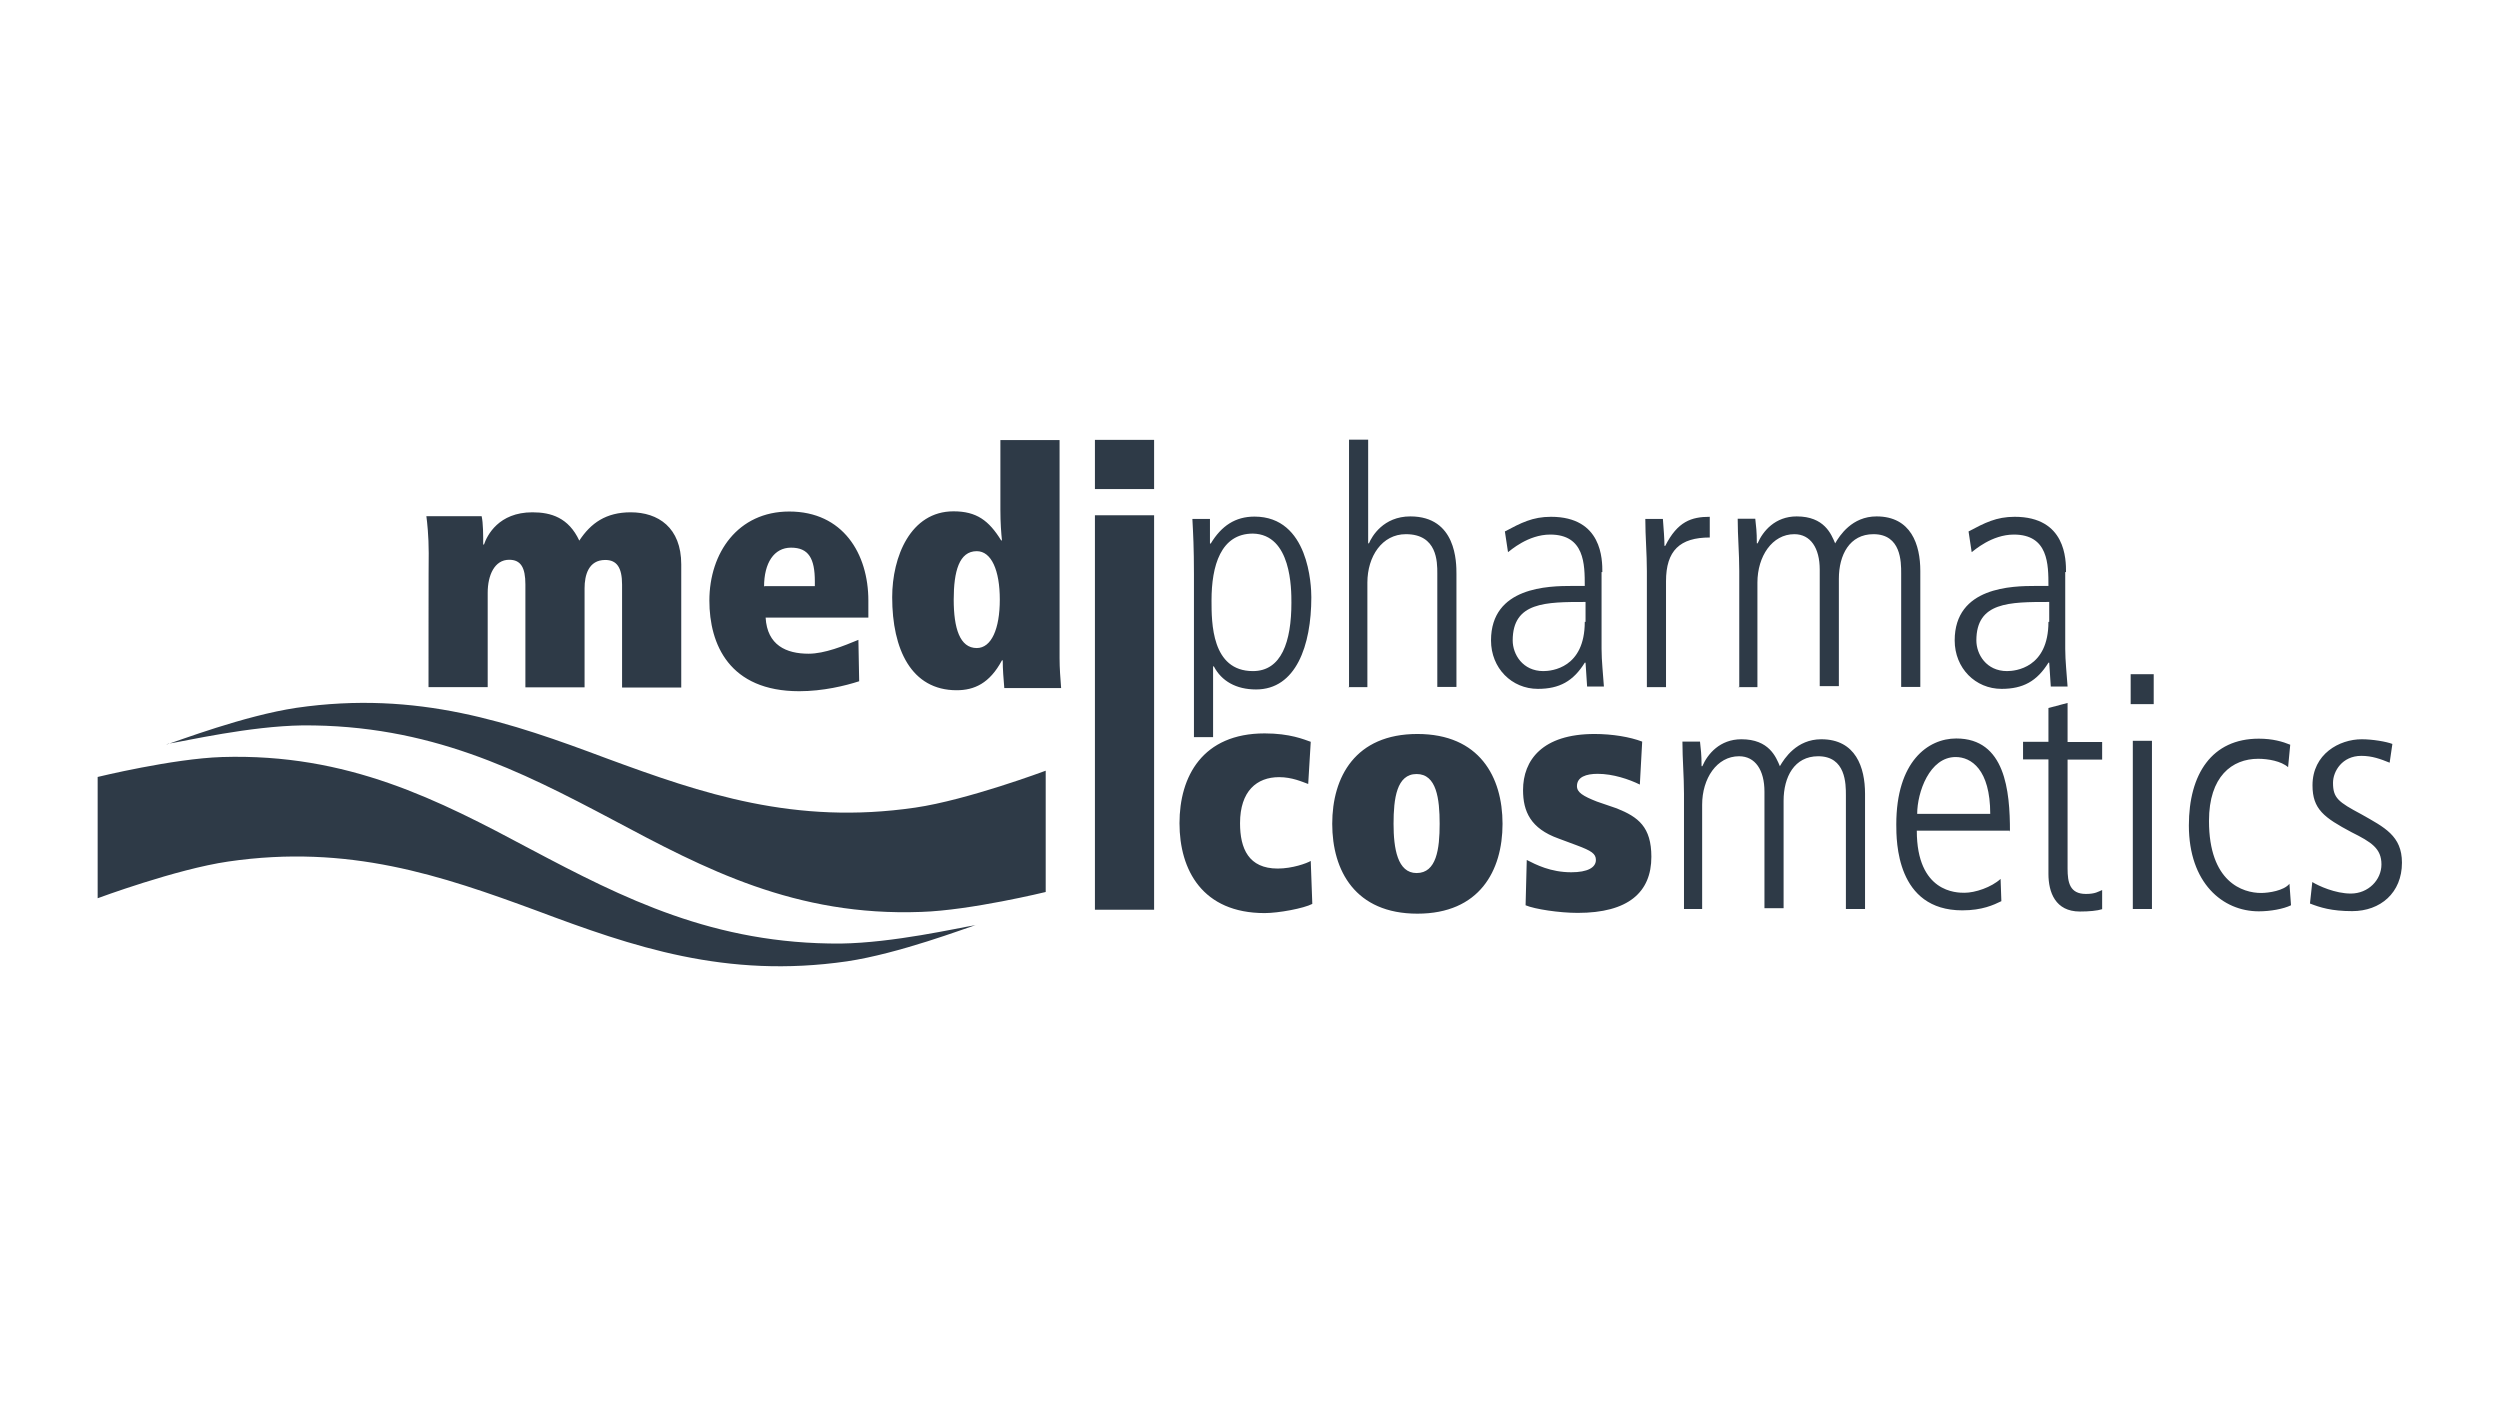 <svg xmlns="http://www.w3.org/2000/svg" xmlns:xlink="http://www.w3.org/1999/xlink" width="1280" height="720" viewBox="0 0 1280 720"><g fill="#2e3a47" fill-rule="evenodd"><path d="M500.5 473.3c-6.3 2-40.1 14.9-66.8 18.9-62.1 9-109.7-7.5-158.8-25.9-49.1-18.1-96.3-34.2-158-25.2C90.1 445 50 459.9 50 459.9v-62.1s38.5-9.4 63.7-10.2c64.5-2 110.8 22 158 47.2 47.6 25.2 93.9 48.7 158.8 48.3 27.1-.4 59.4-7.9 68.8-9.4l1.2-.4zM85 381.3c6.3-2 40.1-14.9 66.8-18.9 62.1-9 109.7 7.5 158.8 25.9 49.1 18.1 96.3 34.2 158 25.2 26.7-3.9 66.8-18.9 66.8-18.9v62.1s-38.5 9.4-63.7 10.2c-64.5 2.4-110.8-22-158-47.2-47.6-25.2-93.9-48.7-158.8-48.3-27.1.4-59.4 7.9-68.8 9.4l-1.1.5zm134.4-29.5h30.3v-48.3c0-9 3.5-16.9 11-16.9 5.9 0 8.3 3.9 8.3 12.6v52.7h30.3v-50.7c0-6.7 2-14.5 10.6-14.5 5.9 0 8.6 3.9 8.6 12.6V352h30.3v-63c0-18.9-11.8-26.7-25.9-26.7-12.6 0-20.4 5.5-26.3 14.5-5.5-11.8-14.5-14.5-24-14.5-17.3 0-23.2 11.8-24.8 16.5h-.4c0-4.7 0-11-.8-14.5h-28.3c.4 2.8 1.2 10.2 1.2 18.9-.1-.1-.1 68.6-.1 68.6zm225.2-35.7v-8.6c0-24-13-45.6-40.5-45.6-26.3 0-40.9 21.2-40.9 45.6 0 22.4 10.2 46.4 46 46.4 12.2 0 23.6-2.8 30.7-5.1l-.4-21.2c-7.5 3.1-17.3 7.1-25.5 7.1-11.4 0-21.2-4.3-22-18.5h52.6zm-53.4-15.7c0-12.2 5.1-20 13.8-20 9 0 12.2 5.5 12.2 17.3v2.4h-25.9v.3zm151.3-75.1h-30.3V261c0 6.7.4 11.8.8 15.7h-.4c-6.3-10.2-12.6-14.9-24.4-14.9-22 0-31.4 23.2-31.4 44 0 26.7 9.8 47.6 33 47.6 9 0 16.9-3.5 23.2-15.3h.4c0 4.7.4 9.4.8 14.2h29.1c-.4-5.1-.8-10.2-.8-15.3V225.3zM488.3 307c0-14.5 2.8-24.8 11.8-24.8 7.5 0 11.8 9.8 11.8 24.8s-4.3 24.8-11.8 24.8c-8.7 0-11.8-10.2-11.8-24.8zm72.3 158.8h30.3v-202h-30.3v202zm0-215.4h30.3v-25.2h-30.3v25.2zm50.7 127h9.8v-36.2h.4c3.9 7.5 11.4 11.8 21.6 11.8 20.4 0 28.3-22.4 28.3-47.2 0-5.9-1.2-41.3-29.1-41.3-9.8 0-16.9 4.7-22.4 13.8h-.4v-12.6h-9c.4 7.5.8 14.9.8 28.3v83.4zm49.9-68.8c0 20-5.1 35-19.7 35-21.2 0-21.2-24.8-21.2-36.2 0-17.7 4.7-34.2 21.2-34.2 19.7.4 19.7 28.3 19.7 35.4zm29.1 43.2h9.8v-53.5c0-13.4 7.5-24.8 19.7-24.8 16.1 0 16.1 14.2 16.1 20v58.2h9.8v-57.8c0-5.9 0-29.5-23.6-29.5-13.8 0-19.7 10.2-21.2 13.8h-.4v-53.1h-9.8v126.6h-.4z"/><use xlink:href="#a"/><path d="M843.2 351.8h9.8v-54.2c0-15.7 7.1-22.4 22.4-22.4v-10.6c-9.4 0-16.5 2.4-22.8 14.9h-.4c0-3.5-.4-8.6-.8-13.8h-9c0 9 .8 17.7.8 26.7v59.4zm46.8 0h9.8v-53.5c0-13.4 7.5-24.8 18.9-24.8 8.3 0 13 7.1 13 18.1v59.7h9.8v-55c0-12.2 5.5-22.8 17.7-22.8 14.2 0 14.2 14.2 14.2 20v58.2h9.8v-59.4c0-13.4-4.7-27.9-22.4-27.9-12.6 0-18.9 9.8-21.2 13.8-2-4.7-5.5-13.8-19.7-13.8-11 0-17.3 7.5-20 13.8h-.4c0-6.3-.4-8.6-.8-12.6h-9c0 9 .8 17.7.8 26.7v59.4h-.5z"/><use xlink:href="#a" x="237.4"/><path d="M671.1 379.8c-3.5-1.2-10.6-4.3-23.6-4.3-31.8 0-43.6 22-43.6 46s11.8 46 43.6 46c7.1 0 20-2.4 24.4-4.7l-.8-22c-2 1.2-9.4 3.9-16.9 3.9-14.9 0-19.3-10.2-19.3-23.2 0-16.5 8.6-23.6 20-23.6 6.7 0 11.8 2.4 14.9 3.5l1.3-21.6zm42.4 42c0-13 1.6-25.5 11.8-25.5s11.8 12.6 11.8 25.5-1.6 25.2-11.8 25.2c-9.8 0-11.8-12.6-11.8-25.2zm-31.4 0c0 24 11.8 46 43.6 46s43.6-22 43.6-46-11.8-46-43.6-46-43.6 22-43.6 46zm99 41.7c4.7 2 17.3 3.9 26.7 3.9 25.9 0 37.7-10.6 37.7-28.7 0-15.3-6.7-20.4-17.7-24.8l-10.2-3.5c-7.1-2.8-10.2-4.7-10.2-7.9 0-4.7 4.7-6.3 10.6-6.3 7.9 0 16.1 2.8 21.6 5.5l1.2-22c-6.3-2.4-15.3-3.9-24.4-3.9-26.7 0-36.6 13.4-36.6 28.7 0 11 3.9 19.7 18.1 24.8l9.4 3.5c7.5 2.8 9.8 4.3 9.8 7.5 0 3.9-4.3 6.3-12.6 6.3-10.6 0-18.1-3.9-22.8-6.3l-.6 23.2zm80.6 1.9h9.8V412c0-13.4 7.5-24.8 18.9-24.8 8.3 0 13 7.1 13 18.1V465h9.8v-55c0-12.2 5.5-22.8 17.7-22.8 14.2 0 14.2 14.2 14.2 20v58.2h9.8v-59c0-13.4-4.7-27.9-22.4-27.9-12.6 0-18.9 9.8-21.2 13.8-2-4.7-5.5-13.8-19.7-13.8-11 0-17.3 7.5-20 13.8h-.4c0-6.3-.4-8.6-.8-12.6h-9c0 9 .8 17.7.8 26.7v59h-.5zm167.4-39.7c0-20.8-2.4-47.6-27.5-47.6-14.5 0-30.7 11.8-30.7 44 0 8.6 0 44 33.8 44 10.2 0 16.1-2.8 20-4.7l-.4-11.4c-4.7 4.3-13 7.1-18.5 7.1-3.9 0-24.4 0-24.4-31.8h47.6v.4zm-47.5-9c0-11 6.3-29.1 19.7-29.1 7.9 0 17.7 6.3 17.7 29.1h-37.4zm67.2-54.2v17.3h-13v9h13v58.6c0 9.4 3.5 19.3 16.1 19.3 4.7 0 9-.4 11.4-1.2v-9.8c-2 .8-3.5 2-8.3 2-8.3 0-9.4-5.9-9.4-13v-55.8h17.7v-9h-17.7v-20l-9.8 2.6zm43.2 102.9h9.8v-86.1h-9.8v86.1zm-1.1-104.9h11.8v-15.3h-11.8v15.3zm81.7 20.8c-3.9-1.6-9-3.1-16.1-3.1-24 0-35.8 18.1-35.8 44.4 0 29.5 17.3 44 35.8 44 5.9 0 12.6-1.2 16.5-3.1l-.8-11c-2.8 3.5-10.6 4.7-14.5 4.7-9.4 0-26.7-5.5-26.7-36.9 0-22.8 11.8-31.8 25.2-31.8 5.1 0 11.8 1.2 15.3 4.3l1.1-11.5zm52.3-.4c-3.1-1.2-10.2-2.4-15.7-2.4-11.4 0-25.2 7.5-25.2 23.6 0 12.2 5.9 16.5 20 24 10.2 5.1 15.3 8.3 15.3 16.5 0 7.9-6.7 14.9-15.7 14.9-7.9 0-16.5-3.9-19.7-5.9l-1.2 11c5.1 2 11 3.9 21.6 3.9 14.5 0 25.5-9.4 25.5-24.8 0-13.8-9-18.1-20.8-24.8-11.8-6.3-14.5-8.3-14.5-16.1 0-5.9 4.7-13.8 14.5-13.8 5.5 0 9.8 1.6 14.5 3.5l1.4-9.6z"/></g><defs><path id="a" d="M820.4 292.9c0-6.3 0-28.3-26.3-28.3-9.4 0-15.3 3.1-23.6 7.5l1.6 10.6c1.2-.8 10.2-9 21.6-9 17.7 0 17.7 15.3 17.7 26.3h-6.3c-12.2 0-41.7.4-41.7 27.9 0 14.2 10.6 24.8 24 24.8 11 0 18.1-3.9 24-13.4h.4l.8 12.2h8.6c-.4-6.3-1.2-13-1.2-19.3v-39.3h.4zm-9 25.5c0 23.6-16.9 25.2-21.2 25.2-10.6 0-15.7-8.6-15.7-15.7 0-19.7 16.9-19.7 37.3-19.7v10.2h-.4z"/></defs></svg>